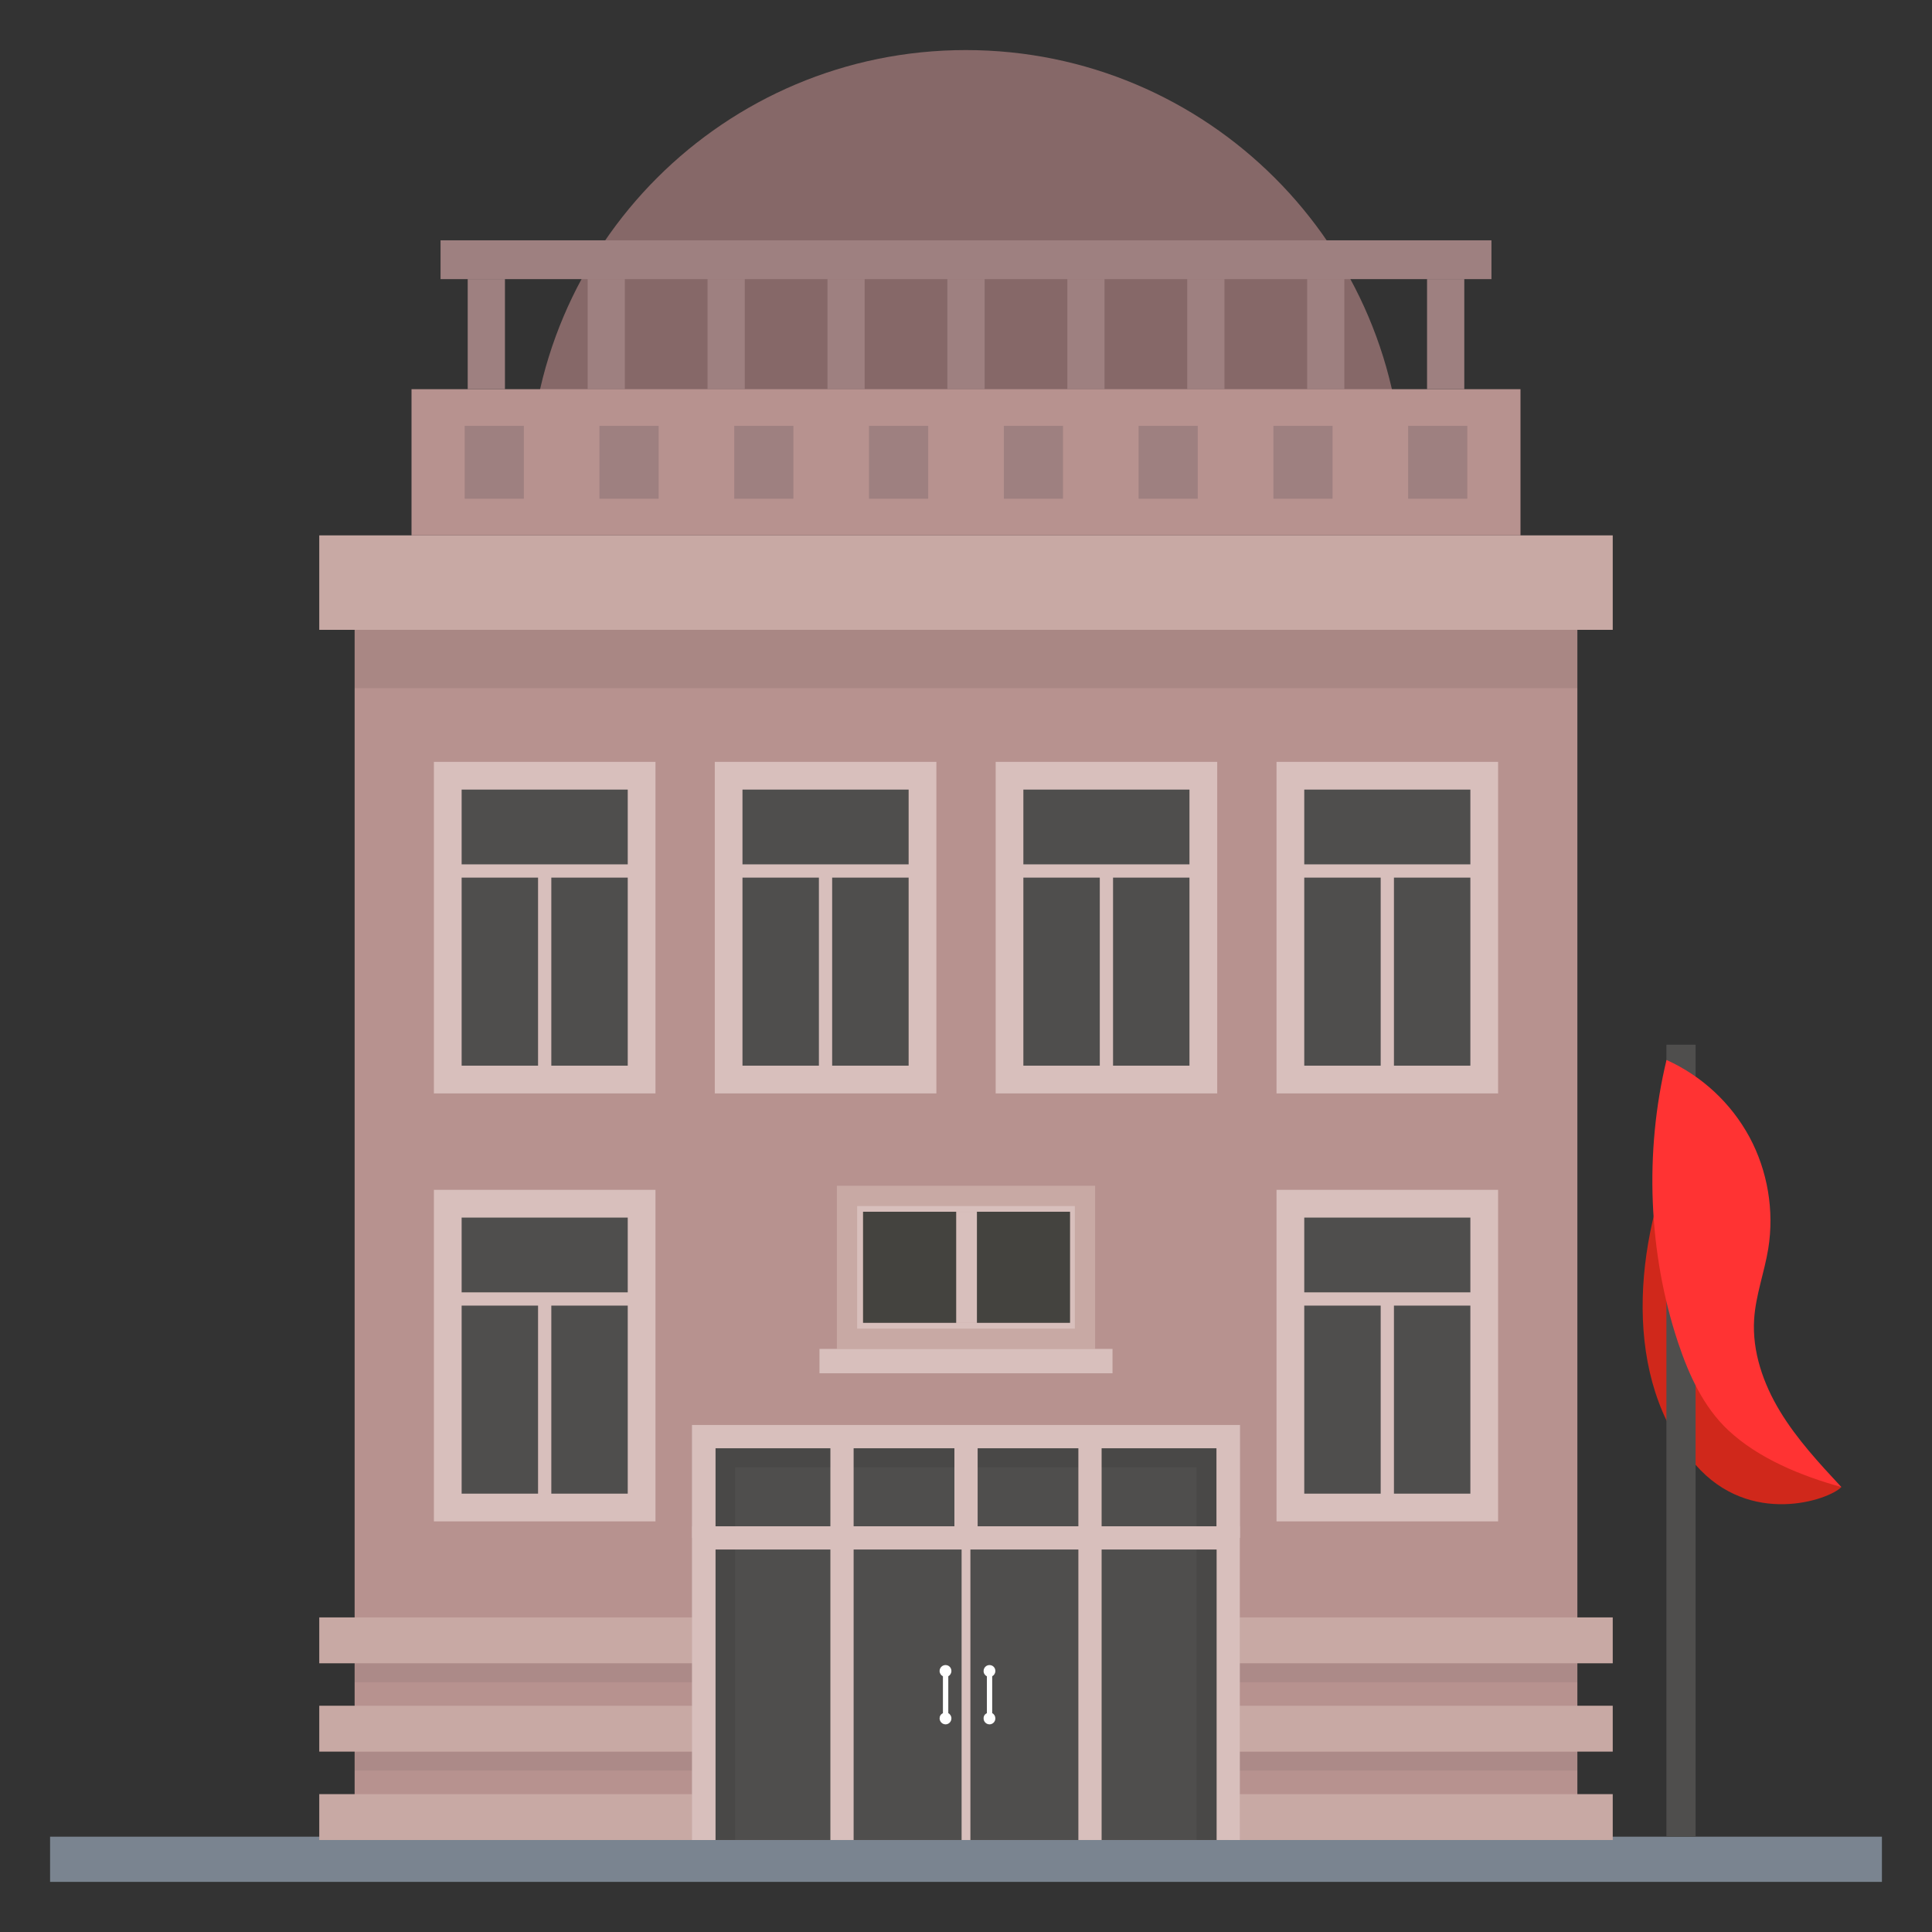 <svg width="36" height="36" viewBox="0 0 36 36" fill="none" xmlns="http://www.w3.org/2000/svg">
<rect x="0" y="0" width="36" height="36" fill="#333333" stroke="none"/>
<g clipPath="url(#clip0_865_329)">
<path d="M0.933 34.224H35.067V35.066H0.933V34.224Z" fill="#7A8490"/>
<path d="M26.14 9.07H9.86C9.86 4.574 13.501 0.933 17.997 0.933C22.493 0.933 26.14 4.574 26.14 9.07Z" fill="#866868"/>
<path d="M6.608 11.736H29.392V34.286H6.608V11.736Z" fill="#B7928F"/>
<path d="M15.594 22.095H20.406V25.135H15.594V22.095Z" fill="#C8A9A4"/>
<path d="M17.815 22.581H18.202V24.649H17.815V22.581Z" fill="#D8BFBC"/>
<path d="M20.028 24.757H15.972V22.473H20.028V24.757ZM16.08 24.648H19.92V22.581H16.08V24.648ZM15.27 25.135H20.73V25.589H15.27V25.135Z" fill="#D8BFBC"/>
<path d="M16.082 22.579H17.817V24.649H16.082V22.579ZM18.204 22.579H19.939V24.649H18.204V22.579Z" fill="#44433F"/>
<path d="M5.949 30.138H30.051V30.993H5.949V30.138Z" fill="#C8A9A4"/>
<path opacity="0.08" d="M6.607 30.993H29.392V31.346H6.607V30.993ZM6.607 32.639H29.392V32.993H6.607V32.639Z" fill="#2C2C34"/>
<path d="M5.949 31.784H30.051V32.639H5.949V31.784ZM5.949 33.431H30.051V34.286H5.949V33.431Z" fill="#C8A9A4"/>
<path opacity="0.08" d="M6.607 11.736H29.392V12.824H6.607V11.736Z" fill="black"/>
<path d="M5.949 9.976H30.051V11.736H5.949V9.976Z" fill="#C8A9A4"/>
<path d="M7.668 7.252H28.332V9.976H7.668V7.252Z" fill="#B7928F"/>
<path d="M20.311 26.77H22.887V28.656H20.311V26.77ZM13.113 26.77H15.689V28.656H13.113V26.77ZM15.689 26.77H20.311V28.656H15.689V26.77Z" fill="#4F4E4D"/>
<path d="M20.311 28.656H22.887V34.286H20.311V28.656ZM15.689 28.656H20.311V34.286H15.689V28.656ZM13.113 28.656H15.689V34.286H13.113V28.656Z" fill="#4F4E4D"/>
<path d="M18.547 32.021C18.547 32.08 18.499 32.131 18.437 32.131C18.408 32.13 18.381 32.119 18.36 32.098C18.34 32.078 18.328 32.05 18.328 32.021C18.327 32.001 18.332 31.98 18.343 31.962C18.354 31.945 18.37 31.931 18.389 31.922V31.235C18.37 31.226 18.355 31.212 18.344 31.195C18.333 31.177 18.327 31.157 18.328 31.136C18.328 31.074 18.379 31.026 18.437 31.026C18.499 31.026 18.547 31.074 18.547 31.136C18.547 31.181 18.523 31.215 18.488 31.235V31.922C18.507 31.931 18.522 31.946 18.532 31.963C18.542 31.981 18.547 32.001 18.547 32.021ZM17.728 32.021C17.728 32.08 17.68 32.131 17.618 32.131C17.589 32.13 17.562 32.119 17.541 32.098C17.521 32.078 17.509 32.05 17.508 32.021C17.508 32.001 17.513 31.98 17.524 31.962C17.535 31.945 17.551 31.931 17.57 31.922V31.235C17.552 31.226 17.536 31.212 17.525 31.195C17.514 31.177 17.508 31.157 17.508 31.136C17.508 31.074 17.56 31.026 17.618 31.026C17.68 31.026 17.728 31.074 17.728 31.136C17.728 31.181 17.704 31.215 17.67 31.235V31.922C17.688 31.931 17.703 31.946 17.713 31.963C17.723 31.981 17.729 32.001 17.728 32.021Z" fill="white"/>
<path opacity="0.08" d="M23.103 26.554L23.1 34.285H22.297V27.341H13.7V34.285H12.897V26.554L23.103 26.554Z" fill="black"/>
<path d="M12.897 28.656H13.33V34.286H12.897V28.656ZM17.918 28.656H18.082V34.286H17.918V28.656Z" fill="#D8BFBC"/>
<path d="M23.103 34.286H22.67V28.873H13.33V34.286H12.897V28.44H23.103V34.286Z" fill="#D8BFBC"/>
<path d="M23.103 28.656H22.67V26.986H13.33V28.656H12.897V26.553H23.103V28.656ZM15.473 28.656H15.906V34.286H15.473V28.656ZM20.094 28.656H20.527V34.286H20.094V28.656Z" fill="#D8BFBC"/>
<path d="M17.784 26.77H18.217V28.656H17.784V26.77ZM20.094 26.77H20.527V28.656H20.094V26.77Z" fill="#D8BFBC"/>
<path d="M12.897 28.656H13.33V26.986H22.67V28.656H23.103V26.553H12.897V28.656Z" fill="#D8BFBC"/>
<path d="M15.473 26.77H15.906V28.656H15.473V26.77Z" fill="#D8BFBC"/>
<path d="M8.085 14.196H12.214V20.374H8.085V14.196Z" fill="#D8BFBC"/>
<path d="M8.602 14.713H11.697V19.857H8.602V14.713Z" fill="#4F4E4D"/>
<path d="M10.026 16.229H10.273V20.054H10.026V16.229Z" fill="#D8BFBC"/>
<path d="M8.404 16.106H11.897V16.353H8.404V16.106Z" fill="#D8BFBC"/>
<path d="M13.319 14.196H17.448V20.374H13.319V14.196Z" fill="#D8BFBC"/>
<path d="M13.835 14.713H16.931V19.857H13.835V14.713Z" fill="#4F4E4D"/>
<path d="M15.259 16.229H15.506V20.054H15.259V16.229Z" fill="#D8BFBC"/>
<path d="M13.637 16.106H17.13V16.353H13.637V16.106Z" fill="#D8BFBC"/>
<path d="M18.553 14.196H22.681V20.374H18.553V14.196Z" fill="#D8BFBC"/>
<path d="M19.069 14.713H22.164V19.857H19.069V14.713Z" fill="#4F4E4D"/>
<path d="M20.493 16.229H20.74V20.054H20.493V16.229Z" fill="#D8BFBC"/>
<path d="M18.871 16.106H22.364V16.353H18.871V16.106Z" fill="#D8BFBC"/>
<path d="M23.786 14.196H27.915V20.374H23.786V14.196Z" fill="#D8BFBC"/>
<path d="M24.303 14.713H27.398V19.857H24.303V14.713Z" fill="#4F4E4D"/>
<path d="M25.727 16.229H25.974V20.054H25.727V16.229Z" fill="#D8BFBC"/>
<path d="M24.105 16.106H27.598V16.353H24.105V16.106Z" fill="#D8BFBC"/>
<path d="M8.085 22.171H12.214V28.349H8.085V22.171Z" fill="#D8BFBC"/>
<path d="M8.602 22.688H11.697V27.832H8.602V22.688Z" fill="#4F4E4D"/>
<path d="M10.026 24.204H10.273V28.029H10.026V24.204Z" fill="#D8BFBC"/>
<path d="M8.404 24.081H11.897V24.328H8.404V24.081Z" fill="#D8BFBC"/>
<path d="M23.786 22.171H27.915V28.349H23.786V22.171Z" fill="#D8BFBC"/>
<path d="M24.303 22.688H27.398V27.832H24.303V22.688Z" fill="#4F4E4D"/>
<path d="M25.727 24.204H25.974V28.029H25.727V24.204Z" fill="#D8BFBC"/>
<path d="M24.105 24.081H27.598V24.328H24.105V24.081Z" fill="#D8BFBC"/>
<path d="M8.209 4.478H27.791V5.201H8.209V4.478Z" fill="#9E8080"/>
<path d="M8.715 5.2H9.409V7.252H8.715V5.2ZM10.95 5.2H11.643V7.252H10.95V5.2ZM13.184 5.2H13.878V7.252H13.184V5.2ZM15.419 5.2H16.112V7.252H15.419V5.2ZM17.653 5.2H18.347V7.252H17.653V5.2ZM19.888 5.2H20.581V7.252H19.888V5.2ZM22.122 5.2H22.816V7.252H22.122V5.2ZM24.357 5.2H25.05V7.252H24.357V5.2ZM26.591 5.2H27.285V7.252H26.591V5.2Z" fill="#9E8080"/>
<path d="M8.659 7.935H9.761V9.293H8.659V7.935ZM11.17 7.935H12.273V9.293H11.17V7.935ZM13.682 7.935H14.784V9.293H13.682V7.935ZM16.193 7.935H17.296V9.293H16.193V7.935ZM18.705 7.935H19.807V9.293H18.705V7.935ZM21.216 7.935H22.318V9.293H21.216V7.935ZM23.728 7.935H24.83V9.293H23.728V7.935ZM26.239 7.935H27.341V9.293H26.239V7.935Z" fill="#9E8080"/>
<path d="M31.305 21.224C30.443 23.14 30.213 25.706 31.592 27.291C32.609 28.462 34.086 27.947 34.311 27.709C32.464 26.719 31.871 23.989 31.305 21.224Z" fill="#D0281B"/>
<path d="M31.051 19.466H31.595V34.223H31.051V19.466Z" fill="#4F4E4D"/>
<path d="M34.311 27.709C33.899 27.266 33.484 26.818 33.17 26.301C32.856 25.784 32.647 25.184 32.686 24.58C32.715 24.134 32.877 23.708 32.949 23.267C33.063 22.56 32.938 21.817 32.598 21.186C32.254 20.552 31.711 20.048 31.053 19.751C30.64 21.467 30.712 23.351 31.271 25.025C31.471 25.622 31.741 26.214 32.198 26.645C32.762 27.176 33.564 27.502 34.311 27.709V27.709Z" fill="#FF3333"/>
</g>
<defs>
<clipPath id="clip0_865_329">
<rect width="36" height="36" fill="white" transform="translate(0 -0)"/>
</clipPath>
</defs>
</svg>

